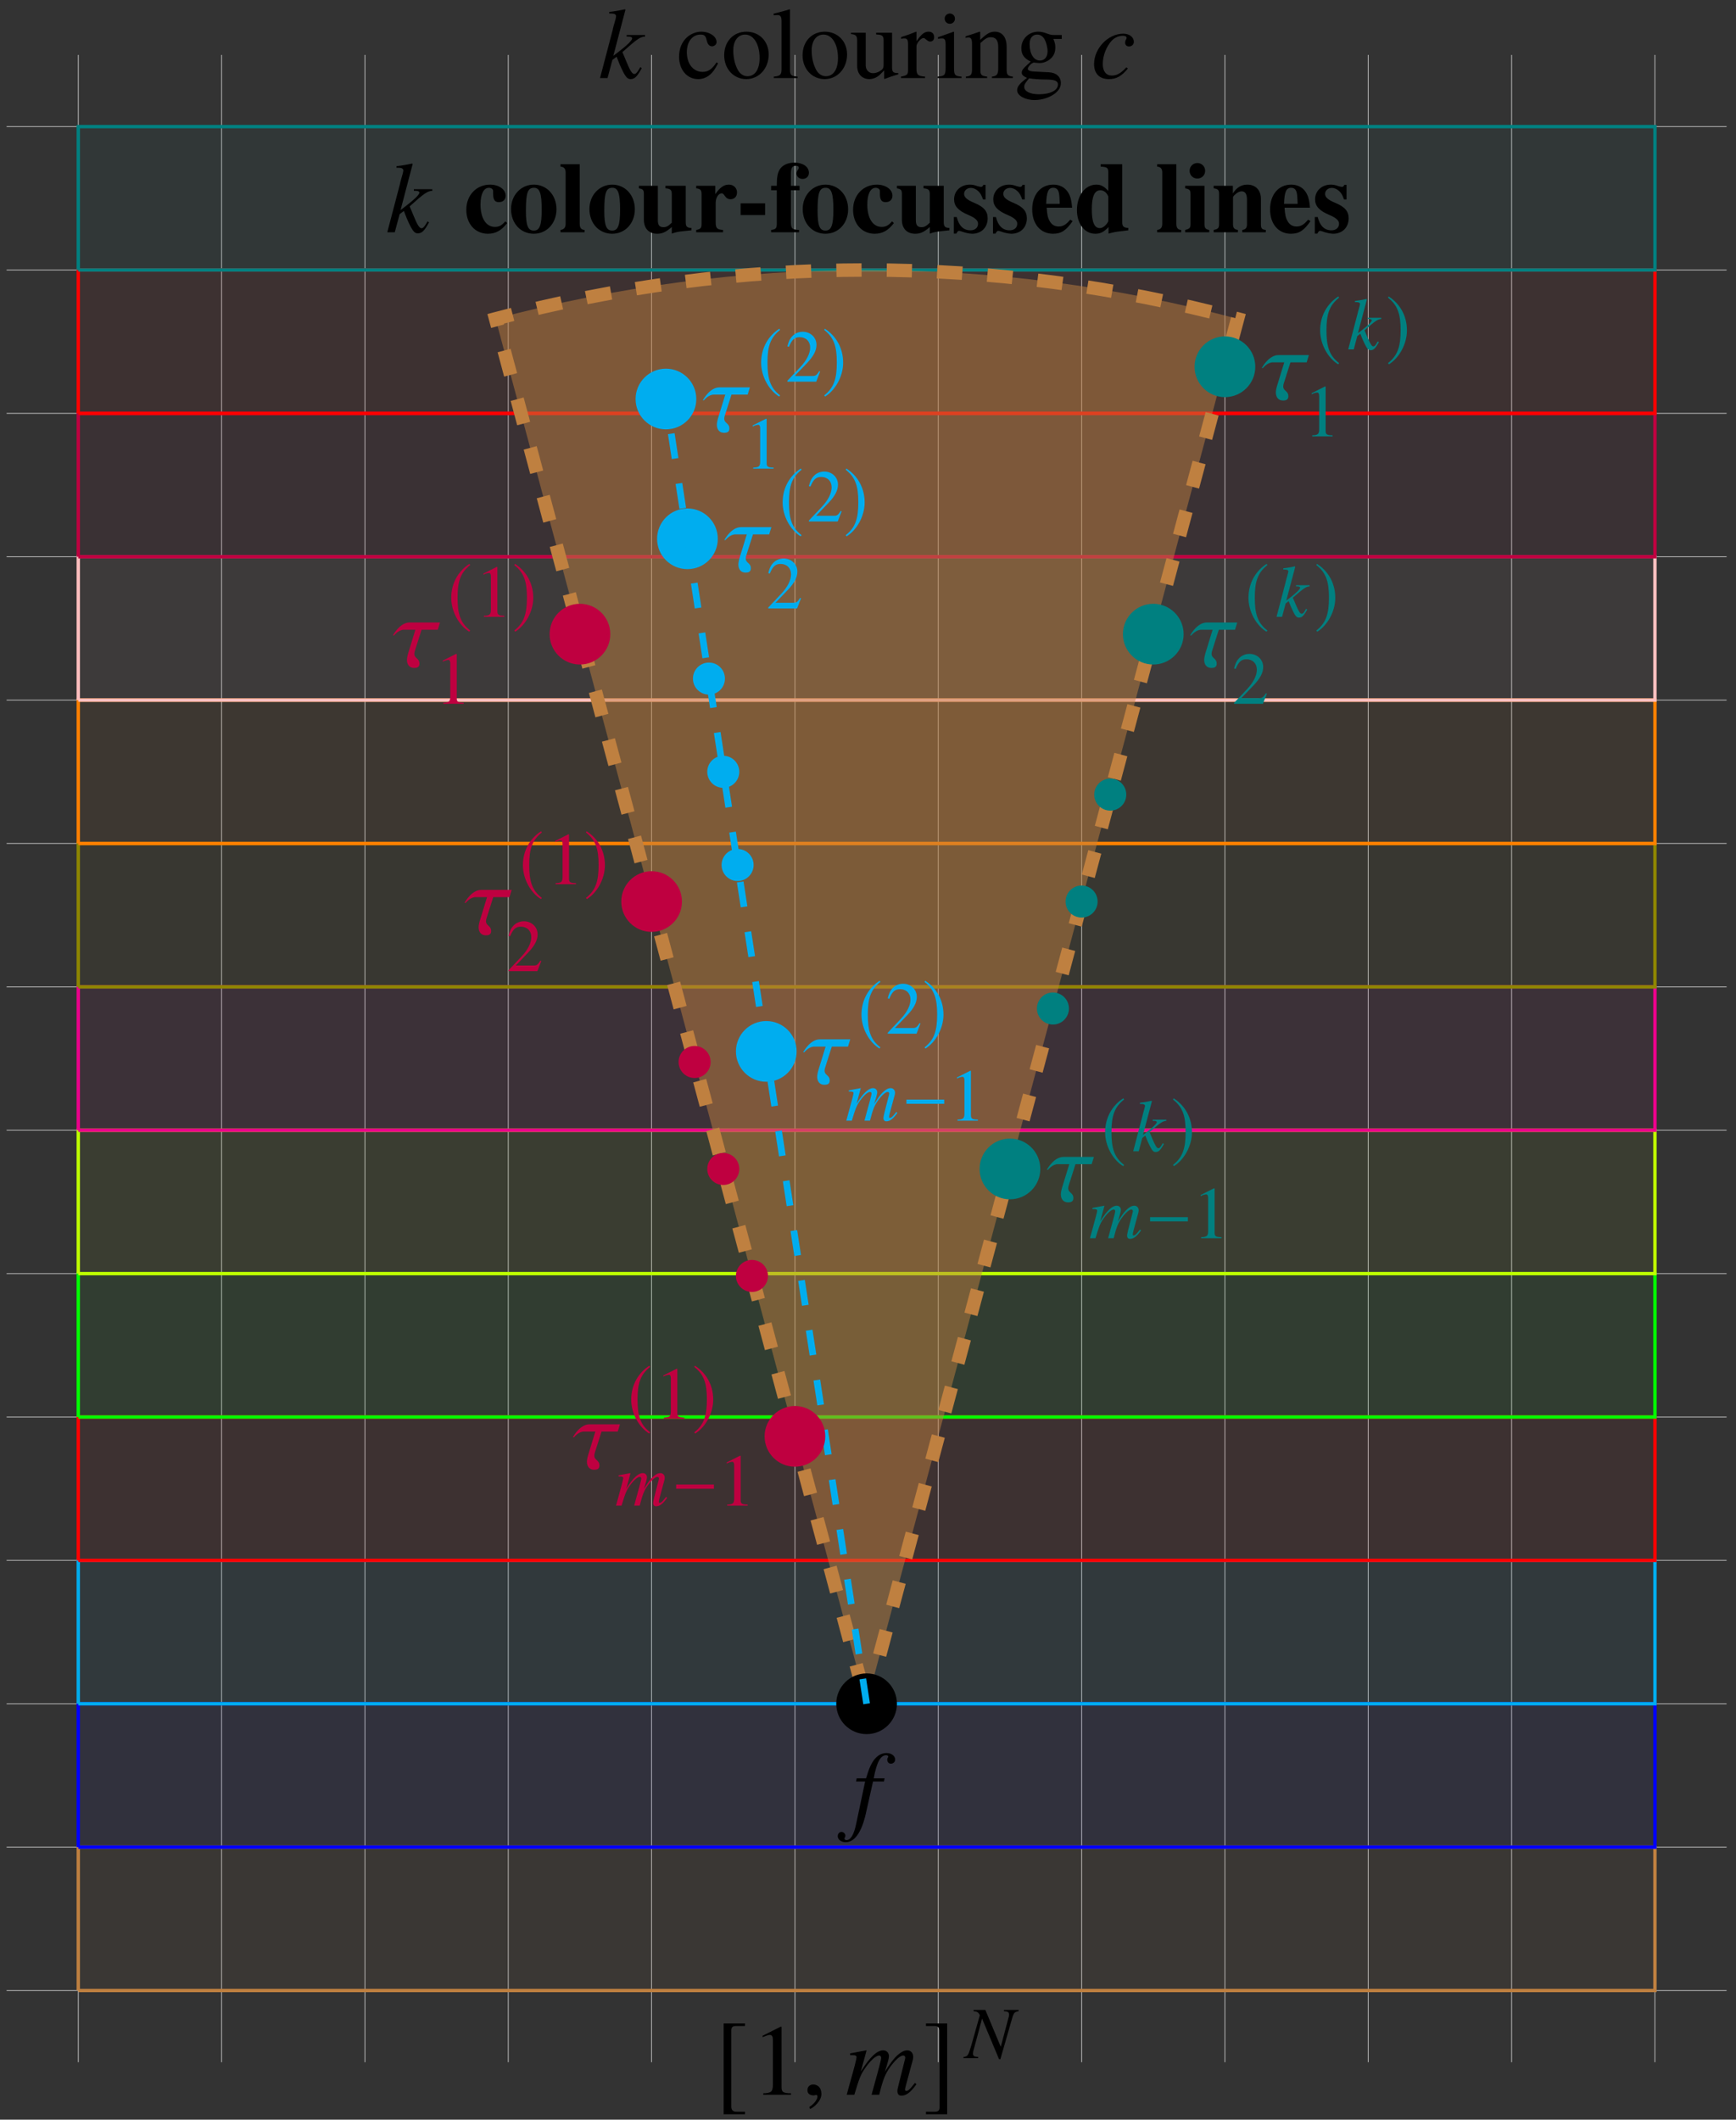 <?xml version="1.0" encoding="UTF-8"?>
<svg xmlns="http://www.w3.org/2000/svg" xmlns:xlink="http://www.w3.org/1999/xlink" width="206pt" height="251.449pt" viewBox="0 0 206 251.449" version="1.1">
<rect x="0" y="0" width="206" height="251.449" fill="#333333" stroke="none"/>
<defs>
<g>
<symbol overflow="visible" id="glyph0-0">
<path style="stroke:none;" d=""/>
</symbol>
<symbol overflow="visible" id="glyph0-1">
<path style="stroke:none;" d="M 5.062 -7.328 C 5.062 -7.766 4.625 -8.109 4.047 -8.109 C 3.469 -8.109 3.016 -7.859 2.578 -7.328 C 2.219 -6.844 1.953 -6.281 1.609 -5.109 L 0.5 -5.109 L 0.422 -4.734 L 1.5 -4.734 L 0.438 0.281 C 0.172 1.578 -0.219 2.219 -0.719 2.219 C -0.859 2.219 -0.953 2.141 -0.953 2.031 C -0.953 1.984 -0.938 1.953 -0.906 1.906 C -0.859 1.828 -0.844 1.781 -0.844 1.703 C -0.844 1.453 -1.062 1.25 -1.312 1.25 C -1.562 1.25 -1.75 1.469 -1.75 1.75 C -1.75 2.156 -1.344 2.469 -0.812 2.469 C 0.25 2.469 1.078 1.297 1.578 -0.906 L 2.438 -4.734 L 3.734 -4.734 L 3.812 -5.109 L 2.516 -5.109 C 2.875 -7 3.312 -7.844 3.984 -7.844 C 4.141 -7.844 4.25 -7.781 4.25 -7.688 C 4.25 -7.688 4.234 -7.625 4.203 -7.578 C 4.141 -7.484 4.125 -7.422 4.125 -7.328 C 4.125 -7.047 4.297 -6.844 4.562 -6.844 C 4.844 -6.844 5.062 -7.062 5.062 -7.328 Z M 5.062 -7.328 "/>
</symbol>
<symbol overflow="visible" id="glyph0-2">
<path style="stroke:none;" d="M 5.625 -5.266 L 2.016 -5.266 C 0.922 -5.266 0.156 -3.953 0.031 -3.734 L 0.172 -3.734 C 0.234 -3.812 0.734 -4.406 1.344 -4.406 L 2.703 -4.406 L 1.906 -1.812 C 1.781 -1.422 1.703 -1.078 1.703 -0.828 C 1.703 -0.312 1.969 0.125 2.562 0.125 C 2.844 0.125 3.188 0.062 3.188 -0.375 C 3.188 -1.047 2.578 -0.984 2.578 -1.562 C 2.578 -1.688 2.609 -1.812 2.672 -2 L 3.438 -4.406 L 5.359 -4.406 Z M 5.625 -5.266 "/>
</symbol>
<symbol overflow="visible" id="glyph0-3">
<path style="stroke:none;" d="M 5.125 -1.172 L 4.953 -1.297 C 4.891 -1.188 4.828 -1.094 4.766 -0.984 C 4.547 -0.625 4.406 -0.484 4.234 -0.484 C 3.984 -0.484 3.734 -0.875 3.266 -2.031 L 2.828 -3.078 C 4.578 -4.656 4.953 -4.891 5.516 -4.922 L 5.516 -5.109 L 3.328 -5.109 L 3.328 -4.922 L 3.516 -4.922 C 3.812 -4.922 3.984 -4.844 3.984 -4.703 C 3.984 -4.469 3.391 -3.891 2.266 -3.031 L 1.75 -2.641 L 3.188 -8.109 L 3.125 -8.156 C 2.422 -8.016 1.969 -7.922 1.266 -7.844 L 1.266 -7.656 L 1.469 -7.656 C 1.875 -7.656 2.062 -7.562 2.078 -7.344 C 2.062 -7.141 1.984 -6.844 1.812 -6.281 L 1.703 -5.875 L 1.688 -5.766 L 0.172 0 L 1.062 0 L 1.641 -2.156 L 2.141 -2.531 C 2.328 -2.016 2.641 -1.266 2.859 -0.844 C 3.234 -0.094 3.453 0.125 3.797 0.125 C 4.281 0.125 4.578 -0.172 5.125 -1.172 Z M 5.125 -1.172 "/>
</symbol>
<symbol overflow="visible" id="glyph0-4">
<path style="stroke:none;" d="M 4.375 -1.141 L 4.188 -1.266 C 3.531 -0.562 3.062 -0.297 2.469 -0.297 C 1.797 -0.297 1.391 -0.797 1.391 -1.656 C 1.391 -2.672 1.812 -3.734 2.469 -4.453 C 2.828 -4.812 3.297 -5.016 3.781 -5.016 C 4.047 -5.016 4.219 -4.922 4.219 -4.781 C 4.219 -4.719 4.203 -4.656 4.141 -4.547 C 4.062 -4.406 4.047 -4.328 4.047 -4.203 C 4.047 -3.922 4.219 -3.75 4.5 -3.75 C 4.844 -3.75 5.078 -3.984 5.078 -4.297 C 5.078 -4.859 4.547 -5.266 3.828 -5.266 C 2.031 -5.266 0.359 -3.531 0.359 -1.656 C 0.359 -0.531 1 0.125 2.109 0.125 C 3.016 0.125 3.641 -0.234 4.375 -1.141 Z M 4.375 -1.141 "/>
</symbol>
<symbol overflow="visible" id="glyph0-5">
<path style="stroke:none;" d="M 2.328 -0.078 C 2.328 -1.062 1.641 -1.219 1.359 -1.219 C 1.062 -1.219 0.672 -1.047 0.672 -0.531 C 0.672 -0.047 1.094 0.078 1.406 0.078 C 1.5 0.078 1.547 0.062 1.594 0.047 C 1.641 0.031 1.672 0.031 1.703 0.031 C 1.781 0.031 1.859 0.078 1.859 0.188 C 1.859 0.422 1.672 0.953 0.891 1.453 L 0.984 1.688 C 1.344 1.562 2.328 0.781 2.328 -0.078 Z M 2.328 -0.078 "/>
</symbol>
<symbol overflow="visible" id="glyph0-6">
<path style="stroke:none;" d="M 8.422 -1.25 L 8.234 -1.406 L 7.984 -1.094 C 7.641 -0.641 7.406 -0.453 7.203 -0.453 C 7.109 -0.453 7.062 -0.516 7.062 -0.641 C 7.062 -0.688 7.109 -0.906 7.188 -1.188 L 8 -4.188 C 8.016 -4.25 8.031 -4.438 8.031 -4.516 C 8.031 -4.953 7.734 -5.266 7.344 -5.266 C 7.094 -5.266 6.891 -5.203 6.594 -5.016 C 6.016 -4.656 5.516 -4.062 4.672 -2.734 C 4.969 -3.656 5.156 -4.328 5.156 -4.547 C 5.156 -4.984 4.875 -5.266 4.469 -5.266 C 3.734 -5.266 2.906 -4.484 1.812 -2.75 L 2.5 -5.25 L 2.469 -5.266 L 0.547 -4.906 L 0.547 -4.703 L 0.844 -4.703 C 1.172 -4.703 1.312 -4.625 1.312 -4.453 C 1.312 -4.297 1.047 -3.219 0.609 -1.703 L 0.141 0 L 1.047 0 C 1.609 -1.891 1.797 -2.344 2.203 -2.969 C 2.875 -3.984 3.578 -4.656 4 -4.656 C 4.141 -4.656 4.234 -4.547 4.234 -4.344 C 4.234 -4.203 3.906 -2.922 3.391 -1.094 L 3.094 0 L 4 0 C 4.453 -1.844 4.703 -2.438 5.281 -3.266 C 5.875 -4.094 6.484 -4.656 6.844 -4.656 C 6.984 -4.656 7.094 -4.547 7.094 -4.406 C 7.094 -4.344 7.062 -4.219 7 -3.984 L 6.312 -1.234 C 6.188 -0.766 6.156 -0.562 6.156 -0.438 C 6.156 -0.078 6.328 0.109 6.641 0.109 C 7.203 0.109 7.719 -0.281 8.359 -1.172 Z M 8.422 -1.25 "/>
</symbol>
<symbol overflow="visible" id="glyph1-0">
<path style="stroke:none;" d=""/>
</symbol>
<symbol overflow="visible" id="glyph1-1">
<path style="stroke:none;" d="M 2.578 -6.281 C 1.312 -5.469 0.422 -4.047 0.422 -2.25 C 0.422 -0.625 1.344 1.031 2.562 1.766 L 2.672 1.625 C 1.5 0.719 1.172 -0.344 1.172 -2.281 C 1.172 -4.219 1.531 -5.234 2.672 -6.141 Z M 2.578 -6.281 "/>
</symbol>
<symbol overflow="visible" id="glyph1-2">
<path style="stroke:none;" d="M 0.328 -6.281 L 0.25 -6.141 C 1.391 -5.234 1.75 -4.219 1.75 -2.281 C 1.75 -0.344 1.406 0.719 0.25 1.625 L 0.359 1.766 C 1.562 1.031 2.5 -0.625 2.5 -2.25 C 2.5 -4.047 1.609 -5.469 0.328 -6.281 Z M 0.328 -6.281 "/>
</symbol>
<symbol overflow="visible" id="glyph1-3">
<path style="stroke:none;" d="M 5.031 -2 L 5.031 -2.5 L 0.547 -2.5 L 0.547 -2 Z M 5.031 -2 "/>
</symbol>
<symbol overflow="visible" id="glyph2-0">
<path style="stroke:none;" d=""/>
</symbol>
<symbol overflow="visible" id="glyph2-1">
<path style="stroke:none;" d="M 3.766 -0.859 L 3.625 -0.953 C 3.578 -0.875 3.547 -0.797 3.5 -0.734 C 3.344 -0.453 3.234 -0.359 3.109 -0.359 C 2.922 -0.359 2.75 -0.641 2.391 -1.484 L 2.062 -2.266 C 3.359 -3.406 3.625 -3.578 4.047 -3.609 L 4.047 -3.75 L 2.438 -3.75 L 2.438 -3.609 L 2.578 -3.609 C 2.797 -3.609 2.922 -3.547 2.922 -3.453 C 2.922 -3.281 2.484 -2.859 1.672 -2.219 L 1.281 -1.938 L 2.344 -5.938 L 2.297 -5.984 C 1.781 -5.875 1.453 -5.812 0.922 -5.75 L 0.922 -5.609 L 1.078 -5.609 C 1.375 -5.609 1.5 -5.547 1.531 -5.391 C 1.5 -5.234 1.453 -5.016 1.328 -4.609 L 1.25 -4.312 L 1.234 -4.234 L 0.125 0 L 0.781 0 L 1.203 -1.578 L 1.562 -1.859 C 1.703 -1.469 1.938 -0.922 2.094 -0.625 C 2.375 -0.062 2.531 0.094 2.781 0.094 C 3.141 0.094 3.359 -0.125 3.766 -0.859 Z M 3.766 -0.859 "/>
</symbol>
<symbol overflow="visible" id="glyph2-2">
<path style="stroke:none;" d="M 6.172 -0.922 L 6.047 -1.031 L 5.859 -0.797 C 5.594 -0.469 5.438 -0.328 5.281 -0.328 C 5.219 -0.328 5.188 -0.375 5.188 -0.469 C 5.188 -0.516 5.219 -0.672 5.266 -0.875 L 5.859 -3.062 C 5.875 -3.109 5.891 -3.25 5.891 -3.312 C 5.891 -3.625 5.672 -3.859 5.375 -3.859 C 5.203 -3.859 5.047 -3.812 4.844 -3.688 C 4.406 -3.406 4.047 -2.984 3.422 -2 C 3.641 -2.688 3.781 -3.172 3.781 -3.344 C 3.781 -3.656 3.578 -3.859 3.281 -3.859 C 2.75 -3.859 2.125 -3.281 1.328 -2.016 L 1.828 -3.844 L 1.812 -3.859 L 0.406 -3.594 L 0.406 -3.453 L 0.625 -3.453 C 0.859 -3.453 0.969 -3.391 0.969 -3.266 C 0.969 -3.156 0.766 -2.359 0.453 -1.25 L 0.109 0 L 0.766 0 C 1.188 -1.391 1.312 -1.719 1.609 -2.172 C 2.109 -2.922 2.625 -3.406 2.922 -3.406 C 3.047 -3.406 3.109 -3.328 3.109 -3.188 C 3.109 -3.078 2.859 -2.141 2.484 -0.812 L 2.266 0 L 2.922 0 C 3.266 -1.344 3.438 -1.781 3.875 -2.391 C 4.312 -3 4.766 -3.406 5.016 -3.406 C 5.125 -3.406 5.203 -3.328 5.203 -3.219 C 5.203 -3.188 5.188 -3.094 5.141 -2.922 L 4.625 -0.906 C 4.547 -0.562 4.516 -0.406 4.516 -0.328 C 4.516 -0.062 4.641 0.078 4.859 0.078 C 5.281 0.078 5.656 -0.203 6.125 -0.859 Z M 6.172 -0.922 "/>
</symbol>
<symbol overflow="visible" id="glyph2-3">
<path style="stroke:none;" d="M 6.375 -5.578 L 6.375 -5.719 L 4.625 -5.719 L 4.625 -5.578 C 5.125 -5.547 5.234 -5.453 5.234 -5.141 C 5.234 -5.031 5.219 -4.938 5.156 -4.75 L 5.141 -4.688 L 4.25 -1.344 L 2.422 -5.719 L 1.016 -5.719 L 1.016 -5.578 C 1.422 -5.547 1.609 -5.438 1.766 -5.094 L 0.734 -1.438 C 0.391 -0.312 0.328 -0.203 -0.172 -0.141 L -0.172 0 L 1.562 0 L 1.562 -0.141 C 1.109 -0.172 0.953 -0.266 0.953 -0.516 C 0.953 -0.625 0.969 -0.812 1.031 -0.984 L 2.031 -4.688 L 4.047 0.125 L 4.203 0.125 L 5.469 -4.281 C 5.781 -5.406 5.828 -5.469 6.375 -5.578 Z M 6.375 -5.578 "/>
</symbol>
<symbol overflow="visible" id="glyph3-0">
<path style="stroke:none;" d=""/>
</symbol>
<symbol overflow="visible" id="glyph3-1">
<path style="stroke:none;" d="M 3.453 0 L 3.453 -0.125 C 2.766 -0.141 2.625 -0.234 2.625 -0.656 L 2.625 -5.906 L 2.547 -5.922 L 0.969 -5.125 L 0.969 -5 C 1.078 -5.047 1.172 -5.078 1.203 -5.109 C 1.375 -5.156 1.516 -5.203 1.609 -5.203 C 1.781 -5.203 1.859 -5.062 1.859 -4.781 L 1.859 -0.812 C 1.859 -0.531 1.797 -0.328 1.656 -0.25 C 1.531 -0.172 1.406 -0.141 1.031 -0.125 L 1.031 0 Z M 3.453 0 "/>
</symbol>
<symbol overflow="visible" id="glyph3-2">
<path style="stroke:none;" d="M 4.156 -1.203 L 4.047 -1.25 C 3.719 -0.75 3.609 -0.672 3.219 -0.672 L 1.125 -0.672 L 2.594 -2.203 C 3.375 -3.031 3.719 -3.688 3.719 -4.375 C 3.719 -5.25 3 -5.922 2.094 -5.922 C 1.609 -5.922 1.156 -5.734 0.828 -5.375 C 0.547 -5.078 0.422 -4.797 0.266 -4.188 L 0.453 -4.141 C 0.812 -5 1.125 -5.281 1.734 -5.281 C 2.469 -5.281 2.969 -4.781 2.969 -4.047 C 2.969 -3.359 2.562 -2.547 1.828 -1.766 L 0.266 -0.109 L 0.266 0 L 3.688 0 Z M 4.156 -1.203 "/>
</symbol>
<symbol overflow="visible" id="glyph4-0">
<path style="stroke:none;" d=""/>
</symbol>
<symbol overflow="visible" id="glyph4-1">
<path style="stroke:none;" d="M 5.141 -1.094 L 4.922 -1.297 C 4.484 -0.797 4.172 -0.641 3.688 -0.641 C 2.641 -0.641 1.984 -1.672 1.984 -3.297 C 1.984 -4.531 2.359 -5.281 2.984 -5.281 C 3.172 -5.281 3.359 -5.188 3.438 -5.062 C 3.484 -4.953 3.484 -4.953 3.484 -4.453 C 3.5 -3.844 3.703 -3.578 4.156 -3.578 C 4.656 -3.578 4.969 -3.875 4.969 -4.344 C 4.969 -5.078 4.172 -5.656 3.125 -5.656 C 1.5 -5.656 0.297 -4.406 0.297 -2.672 C 0.297 -1 1.359 0.172 2.859 0.172 C 3.781 0.172 4.453 -0.203 5.141 -1.094 Z M 5.141 -1.094 "/>
</symbol>
<symbol overflow="visible" id="glyph4-2">
<path style="stroke:none;" d="M 5.688 -2.734 C 5.688 -4.406 4.547 -5.656 3 -5.656 C 1.484 -5.656 0.297 -4.406 0.297 -2.766 C 0.297 -1.062 1.438 0.172 3 0.172 C 4.547 0.172 5.688 -1.078 5.688 -2.734 Z M 3.938 -2.672 C 3.938 -0.828 3.688 -0.203 3 -0.203 C 2.297 -0.203 2.062 -0.812 2.062 -2.562 C 2.062 -4.656 2.266 -5.281 3.016 -5.281 C 3.703 -5.281 3.938 -4.625 3.938 -2.672 Z M 3.938 -2.672 "/>
</symbol>
<symbol overflow="visible" id="glyph4-3">
<path style="stroke:none;" d="M 3.047 0 L 3.047 -0.281 C 2.656 -0.297 2.469 -0.531 2.469 -1 L 2.469 -8.078 L 0.188 -8.078 L 0.188 -7.797 C 0.609 -7.75 0.797 -7.547 0.797 -7.094 L 0.797 -1 C 0.797 -0.562 0.594 -0.328 0.188 -0.281 L 0.188 0 Z M 3.047 0 "/>
</symbol>
<symbol overflow="visible" id="glyph4-4">
<path style="stroke:none;" d="M 6.422 -0.234 L 6.422 -0.516 C 5.891 -0.531 5.75 -0.688 5.75 -1.203 L 5.75 -5.516 L 3.344 -5.516 L 3.344 -5.219 C 3.938 -5.172 4.094 -5.031 4.094 -4.516 L 4.094 -1.141 C 3.688 -0.734 3.453 -0.609 3.109 -0.609 C 2.625 -0.609 2.438 -0.844 2.438 -1.453 L 2.438 -5.516 L 0.188 -5.516 L 0.188 -5.219 C 0.688 -5.125 0.781 -5.016 0.781 -4.516 L 0.781 -1.5 C 0.781 -0.453 1.375 0.172 2.359 0.172 C 2.984 0.172 3.406 -0.031 4.094 -0.625 L 4.094 0.156 C 4.609 -0.031 4.906 -0.078 5.672 -0.156 Z M 6.422 -0.234 "/>
</symbol>
<symbol overflow="visible" id="glyph4-5">
<path style="stroke:none;" d="M 5.188 -4.719 C 5.188 -5.266 4.781 -5.656 4.219 -5.656 C 3.625 -5.656 3.172 -5.328 2.609 -4.531 L 2.609 -5.516 L 0.344 -5.516 L 0.344 -5.219 C 0.859 -5.156 0.984 -5 0.984 -4.516 L 0.984 -1 C 0.984 -0.516 0.875 -0.375 0.344 -0.281 L 0.344 0 L 3.531 0 L 3.531 -0.281 C 2.797 -0.328 2.656 -0.484 2.656 -1.234 L 2.656 -3.484 C 2.656 -4.109 2.984 -4.625 3.375 -4.625 C 3.484 -4.625 3.578 -4.547 3.719 -4.344 C 3.938 -4.031 4.125 -3.922 4.438 -3.922 C 4.875 -3.922 5.188 -4.25 5.188 -4.719 Z M 5.188 -4.719 "/>
</symbol>
<symbol overflow="visible" id="glyph4-6">
<path style="stroke:none;" d="M 3.438 -2.047 L 3.438 -3.438 L 0.531 -3.438 L 0.531 -2.047 Z M 3.438 -2.047 "/>
</symbol>
<symbol overflow="visible" id="glyph4-7">
<path style="stroke:none;" d="M 4.656 -7.062 C 4.656 -7.766 3.953 -8.266 2.938 -8.266 C 2.141 -8.266 1.516 -7.969 1.188 -7.453 C 0.938 -7.031 0.844 -6.531 0.844 -5.516 L 0.172 -5.516 L 0.172 -4.984 L 0.844 -4.984 L 0.844 -1 C 0.844 -0.484 0.719 -0.344 0.172 -0.281 L 0.172 0 L 3.484 0 L 3.484 -0.281 C 2.656 -0.312 2.516 -0.453 2.516 -1.234 L 2.516 -4.984 L 3.547 -4.984 L 3.547 -5.516 L 2.516 -5.516 L 2.516 -6.969 C 2.516 -7.625 2.672 -7.891 3.109 -7.891 C 3.328 -7.891 3.453 -7.812 3.453 -7.656 C 3.453 -7.609 3.438 -7.531 3.344 -7.406 C 3.234 -7.234 3.188 -7.109 3.188 -6.984 C 3.188 -6.609 3.5 -6.328 3.906 -6.328 C 4.344 -6.328 4.656 -6.625 4.656 -7.062 Z M 4.656 -7.062 "/>
</symbol>
<symbol overflow="visible" id="glyph4-8">
<path style="stroke:none;" d="M 4.312 -1.656 C 4.312 -2.5 3.859 -3.031 2.672 -3.516 C 1.859 -3.859 1.516 -4.156 1.516 -4.562 C 1.516 -4.953 1.859 -5.266 2.312 -5.266 C 2.625 -5.266 2.938 -5.125 3.203 -4.875 C 3.453 -4.641 3.578 -4.406 3.766 -3.891 L 4.062 -3.891 L 4.062 -5.625 L 3.797 -5.625 C 3.734 -5.453 3.656 -5.391 3.5 -5.391 C 3.438 -5.391 3.328 -5.422 3.125 -5.469 C 2.75 -5.609 2.469 -5.656 2.203 -5.656 C 1.109 -5.656 0.328 -4.906 0.328 -3.906 C 0.328 -3.125 0.812 -2.562 2.016 -2.062 C 2.844 -1.703 3.172 -1.406 3.172 -1.016 C 3.172 -0.547 2.812 -0.234 2.266 -0.234 C 1.438 -0.234 0.891 -0.781 0.641 -1.812 L 0.297 -1.812 L 0.297 0.156 L 0.594 0.156 C 0.734 -0.094 0.797 -0.172 0.906 -0.172 C 0.969 -0.172 1.062 -0.156 1.188 -0.109 C 1.531 0.031 2.141 0.172 2.469 0.172 C 3.562 0.172 4.312 -0.578 4.312 -1.656 Z M 4.312 -1.656 "/>
</symbol>
<symbol overflow="visible" id="glyph4-9">
<path style="stroke:none;" d="M 5.094 -1.328 L 4.812 -1.5 C 4.312 -0.906 3.953 -0.688 3.438 -0.688 C 2.984 -0.688 2.625 -0.891 2.391 -1.297 C 2.156 -1.688 2.062 -2.094 2.016 -2.922 L 5.031 -2.922 C 4.953 -3.922 4.781 -4.469 4.406 -4.938 C 4.031 -5.406 3.469 -5.656 2.797 -5.656 C 1.297 -5.656 0.297 -4.469 0.297 -2.719 C 0.297 -0.984 1.281 0.172 2.766 0.172 C 3.734 0.172 4.312 -0.203 5.094 -1.328 Z M 3.562 -3.375 L 1.953 -3.375 C 2 -4.812 2.219 -5.281 2.797 -5.281 C 3.141 -5.281 3.359 -5.094 3.453 -4.719 C 3.516 -4.5 3.531 -4.156 3.562 -3.547 Z M 3.562 -3.375 "/>
</symbol>
<symbol overflow="visible" id="glyph4-10">
<path style="stroke:none;" d="M 6.391 -0.234 L 6.391 -0.516 C 5.828 -0.547 5.672 -0.703 5.672 -1.203 L 5.672 -8.078 L 3.109 -8.078 L 3.109 -7.797 C 3.906 -7.734 4.016 -7.656 4.016 -7.094 L 4.016 -4.906 C 3.5 -5.469 3.141 -5.656 2.594 -5.656 C 1.281 -5.656 0.297 -4.375 0.297 -2.641 C 0.297 -1.016 1.203 0.172 2.469 0.172 C 3.094 0.172 3.484 -0.031 4.047 -0.625 L 4.047 0.156 C 4.609 0 4.906 -0.062 5.641 -0.141 Z M 4.016 -1.344 C 4.016 -1.266 3.891 -1.062 3.75 -0.906 C 3.516 -0.641 3.266 -0.5 3 -0.5 C 2.359 -0.5 2.062 -1.219 2.062 -2.734 C 2.062 -4.281 2.391 -4.984 3.078 -4.984 C 3.484 -4.984 3.844 -4.703 4.016 -4.25 Z M 4.016 -1.344 "/>
</symbol>
<symbol overflow="visible" id="glyph4-11">
<path style="stroke:none;" d="M 3.047 0 L 3.047 -0.281 C 2.625 -0.344 2.484 -0.516 2.484 -0.969 L 2.484 -5.516 L 0.188 -5.516 L 0.188 -5.219 C 0.719 -5.109 0.828 -5.016 0.828 -4.516 L 0.828 -1 C 0.828 -0.516 0.734 -0.422 0.188 -0.281 L 0.188 0 Z M 2.562 -7.297 C 2.562 -7.812 2.156 -8.219 1.641 -8.219 C 1.125 -8.219 0.719 -7.812 0.719 -7.297 C 0.719 -6.766 1.125 -6.375 1.641 -6.375 C 2.156 -6.375 2.562 -6.766 2.562 -7.297 Z M 2.562 -7.297 "/>
</symbol>
<symbol overflow="visible" id="glyph4-12">
<path style="stroke:none;" d="M 6.438 0 L 6.438 -0.281 C 5.969 -0.328 5.859 -0.469 5.859 -0.969 L 5.859 -3.969 C 5.859 -5 5.219 -5.656 4.25 -5.656 C 3.531 -5.656 2.969 -5.312 2.531 -4.609 L 2.531 -5.516 L 0.25 -5.516 L 0.25 -5.219 C 0.781 -5.141 0.891 -5.016 0.891 -4.516 L 0.891 -1 C 0.891 -0.5 0.781 -0.391 0.25 -0.281 L 0.25 0 L 3.125 0 L 3.125 -0.281 C 2.688 -0.344 2.547 -0.531 2.547 -0.969 L 2.547 -4.156 C 2.547 -4.203 2.625 -4.328 2.75 -4.438 C 3.016 -4.703 3.297 -4.859 3.578 -4.859 C 4 -4.859 4.203 -4.531 4.203 -3.859 L 4.203 -0.969 C 4.203 -0.531 4.047 -0.328 3.641 -0.281 L 3.641 0 Z M 6.438 0 "/>
</symbol>
<symbol overflow="visible" id="glyph5-0">
<path style="stroke:none;" d=""/>
</symbol>
<symbol overflow="visible" id="glyph5-1">
<path style="stroke:none;" d="M 4.922 -1.75 L 4.75 -1.859 C 4.188 -1.031 3.75 -0.734 3.078 -0.734 C 1.969 -0.734 1.219 -1.703 1.219 -3.078 C 1.219 -4.312 1.875 -5.156 2.844 -5.156 C 3.281 -5.156 3.438 -5.016 3.547 -4.578 L 3.625 -4.312 C 3.719 -3.969 3.938 -3.766 4.203 -3.766 C 4.5 -3.766 4.75 -4 4.75 -4.266 C 4.75 -4.938 3.922 -5.5 2.922 -5.5 C 2.359 -5.5 1.781 -5.281 1.297 -4.891 C 0.656 -4.344 0.297 -3.531 0.297 -2.531 C 0.297 -0.984 1.25 0.125 2.562 0.125 C 3.078 0.125 3.531 -0.047 3.938 -0.375 C 4.297 -0.672 4.547 -1.016 4.922 -1.75 Z M 4.922 -1.75 "/>
</symbol>
<symbol overflow="visible" id="glyph5-2">
<path style="stroke:none;" d="M 5.625 -2.797 C 5.625 -4.359 4.516 -5.5 2.984 -5.5 C 1.438 -5.5 0.344 -4.344 0.344 -2.703 C 0.344 -1.094 1.453 0.125 2.969 0.125 C 4.469 0.125 5.625 -1.141 5.625 -2.797 Z M 4.547 -2.375 C 4.547 -1.031 4 -0.219 3.109 -0.219 C 2.641 -0.219 2.203 -0.5 1.953 -0.984 C 1.609 -1.609 1.422 -2.438 1.422 -3.281 C 1.422 -4.422 1.984 -5.156 2.828 -5.156 C 3.844 -5.156 4.547 -4.016 4.547 -2.375 Z M 4.547 -2.375 "/>
</symbol>
<symbol overflow="visible" id="glyph5-3">
<path style="stroke:none;" d="M 3.078 0 L 3.078 -0.172 C 2.312 -0.234 2.172 -0.344 2.172 -1 L 2.172 -8.141 L 2.125 -8.156 C 1.5 -7.953 1.047 -7.844 0.234 -7.641 L 0.234 -7.453 L 0.297 -7.453 C 0.438 -7.453 0.578 -7.469 0.672 -7.469 C 1.047 -7.469 1.172 -7.297 1.172 -6.734 L 1.172 -1.047 C 1.172 -0.391 1 -0.234 0.25 -0.172 L 0.25 0 Z M 3.078 0 "/>
</symbol>
<symbol overflow="visible" id="glyph5-4">
<path style="stroke:none;" d="M 5.719 -0.438 L 5.719 -0.594 L 5.672 -0.594 C 5.109 -0.594 4.984 -0.734 4.984 -1.281 L 4.984 -5.375 L 3.094 -5.375 L 3.094 -5.172 C 3.844 -5.141 3.984 -5.016 3.984 -4.422 L 3.984 -1.609 C 3.984 -1.297 3.922 -1.109 3.781 -1 C 3.438 -0.719 3.078 -0.578 2.703 -0.578 C 2.234 -0.578 1.859 -0.984 1.859 -1.484 L 1.859 -5.375 L 0.109 -5.375 L 0.109 -5.219 C 0.688 -5.172 0.844 -5 0.844 -4.453 L 0.844 -1.438 C 0.844 -0.484 1.422 0.125 2.297 0.125 C 2.734 0.125 3.203 -0.078 3.531 -0.391 L 4.047 -0.906 L 4.047 0.078 L 4.094 0.109 C 4.688 -0.125 5.109 -0.266 5.719 -0.438 Z M 5.719 -0.438 "/>
</symbol>
<symbol overflow="visible" id="glyph5-5">
<path style="stroke:none;" d="M 4 -4.859 C 4 -5.266 3.75 -5.5 3.344 -5.5 C 2.844 -5.5 2.5 -5.219 1.906 -4.375 L 1.906 -5.469 L 1.859 -5.5 C 1.219 -5.234 0.781 -5.078 0.078 -4.859 L 0.078 -4.656 C 0.25 -4.703 0.359 -4.703 0.5 -4.703 C 0.797 -4.703 0.906 -4.516 0.906 -4 L 0.906 -1 C 0.906 -0.406 0.828 -0.328 0.062 -0.172 L 0.062 0 L 2.922 0 L 2.922 -0.172 C 2.109 -0.219 1.906 -0.391 1.906 -1.078 L 1.906 -3.766 C 1.906 -4.141 2.422 -4.75 2.75 -4.75 C 2.828 -4.75 2.922 -4.688 3.062 -4.562 C 3.25 -4.406 3.375 -4.328 3.531 -4.328 C 3.828 -4.328 4 -4.531 4 -4.859 Z M 4 -4.859 "/>
</symbol>
<symbol overflow="visible" id="glyph5-6">
<path style="stroke:none;" d="M 3.031 0 L 3.031 -0.172 C 2.234 -0.234 2.141 -0.359 2.141 -1.219 L 2.141 -5.469 L 2.094 -5.5 L 0.234 -4.844 L 0.234 -4.656 L 0.328 -4.672 C 0.484 -4.703 0.641 -4.703 0.734 -4.703 C 1.031 -4.703 1.141 -4.516 1.141 -4 L 1.141 -1.219 C 1.141 -0.359 1.016 -0.234 0.188 -0.172 L 0.188 0 Z M 2.25 -7.047 C 2.25 -7.391 1.984 -7.656 1.641 -7.656 C 1.297 -7.656 1.031 -7.391 1.031 -7.047 C 1.031 -6.703 1.297 -6.438 1.641 -6.438 C 1.984 -6.438 2.25 -6.703 2.25 -7.047 Z M 2.25 -7.047 "/>
</symbol>
<symbol overflow="visible" id="glyph5-7">
<path style="stroke:none;" d="M 5.797 0 L 5.797 -0.172 C 5.219 -0.234 5.062 -0.375 5.062 -0.969 L 5.062 -3.703 C 5.062 -4.828 4.547 -5.5 3.656 -5.5 C 3.109 -5.5 2.734 -5.297 1.922 -4.531 L 1.922 -5.469 L 1.844 -5.5 C 1.25 -5.281 0.844 -5.156 0.188 -4.953 L 0.188 -4.75 C 0.266 -4.797 0.375 -4.812 0.516 -4.812 C 0.844 -4.812 0.953 -4.625 0.953 -4.047 L 0.953 -1.078 C 0.953 -0.391 0.828 -0.234 0.219 -0.172 L 0.219 0 L 2.75 0 L 2.75 -0.172 C 2.141 -0.234 1.953 -0.375 1.953 -0.797 L 1.953 -4.156 C 2.531 -4.703 2.797 -4.844 3.188 -4.844 C 3.781 -4.844 4.062 -4.469 4.062 -3.688 L 4.062 -1.188 C 4.062 -0.438 3.906 -0.234 3.312 -0.172 L 3.312 0 Z M 5.797 0 "/>
</symbol>
<symbol overflow="visible" id="glyph5-8">
<path style="stroke:none;" d="M 5.625 -4.641 L 5.625 -5.109 L 4.703 -5.109 C 4.453 -5.109 4.281 -5.141 4.047 -5.219 L 3.781 -5.312 C 3.453 -5.438 3.125 -5.5 2.828 -5.5 C 1.703 -5.5 0.828 -4.641 0.828 -3.547 C 0.828 -2.797 1.141 -2.344 1.938 -1.953 L 1.422 -1.469 C 1.031 -1.125 0.875 -0.891 0.875 -0.641 C 0.875 -0.391 1.016 -0.25 1.5 -0.016 C 0.656 0.609 0.328 1 0.328 1.453 C 0.328 2.078 1.266 2.609 2.406 2.609 C 3.297 2.609 4.234 2.297 4.859 1.797 C 5.312 1.422 5.516 1.047 5.516 0.578 C 5.516 -0.156 4.953 -0.656 4.062 -0.688 L 2.516 -0.766 C 1.891 -0.781 1.594 -0.891 1.594 -1.094 C 1.594 -1.328 1.984 -1.75 2.312 -1.844 C 2.422 -1.828 2.5 -1.812 2.531 -1.812 C 2.766 -1.797 2.922 -1.781 2.984 -1.781 C 3.438 -1.781 3.906 -1.953 4.281 -2.281 C 4.672 -2.625 4.859 -3.031 4.859 -3.641 C 4.859 -3.984 4.797 -4.25 4.625 -4.641 Z M 5.172 0.766 C 5.172 1.453 4.266 1.922 2.922 1.922 C 1.859 1.922 1.172 1.578 1.172 1.047 C 1.172 0.781 1.25 0.625 1.75 0.031 C 2.156 0.109 3.109 0.172 3.688 0.172 C 4.781 0.172 5.172 0.328 5.172 0.766 Z M 3.938 -3.172 C 3.938 -2.5 3.578 -2.078 3.031 -2.078 C 2.312 -2.078 1.812 -2.859 1.812 -4 L 1.812 -4.047 C 1.812 -4.75 2.156 -5.156 2.703 -5.156 C 3.078 -5.156 3.375 -4.953 3.578 -4.609 C 3.797 -4.188 3.938 -3.641 3.938 -3.172 Z M 3.938 -3.172 "/>
</symbol>
<symbol overflow="visible" id="glyph6-0">
<path style="stroke:none;" d=""/>
</symbol>
<symbol overflow="visible" id="glyph6-1">
<path style="stroke:none;" d="M 3.578 2.016 L 2.547 2.016 C 2.156 2.016 1.953 1.812 1.953 1.391 L 1.953 -7.625 C 1.953 -8 2.109 -8.156 2.5 -8.156 L 3.578 -8.156 L 3.578 -8.453 L 1.047 -8.453 L 1.047 2.312 L 3.578 2.312 Z M 3.578 2.016 "/>
</symbol>
<symbol overflow="visible" id="glyph6-2">
<path style="stroke:none;" d="M 0.406 2.016 L 0.406 2.312 L 2.922 2.312 L 2.922 -8.453 L 0.406 -8.453 L 0.406 -8.156 L 1.438 -8.156 C 1.828 -8.156 2.016 -7.953 2.016 -7.531 L 2.016 1.484 C 2.016 1.859 1.859 2.016 1.484 2.016 Z M 0.406 2.016 "/>
</symbol>
<symbol overflow="visible" id="glyph7-0">
<path style="stroke:none;" d=""/>
</symbol>
<symbol overflow="visible" id="glyph7-1">
<path style="stroke:none;" d="M 4.703 0 L 4.703 -0.172 C 3.766 -0.188 3.578 -0.312 3.578 -0.891 L 3.578 -8.062 L 3.484 -8.078 L 1.328 -7 L 1.328 -6.828 C 1.469 -6.891 1.609 -6.938 1.656 -6.953 C 1.859 -7.047 2.062 -7.094 2.188 -7.094 C 2.438 -7.094 2.547 -6.906 2.547 -6.531 L 2.547 -1.109 C 2.547 -0.719 2.453 -0.438 2.266 -0.328 C 2.078 -0.234 1.906 -0.188 1.406 -0.172 L 1.406 0 Z M 4.703 0 "/>
</symbol>
</g>
</defs>
<g id="surface1">
<path style="fill:none;stroke-width:0.1;stroke-linecap:butt;stroke-linejoin:miter;stroke:rgb(70%,70%,70%);stroke-opacity:1;stroke-miterlimit:10;" d="M -8.504 0 L 195.594 0 M -8.504 17.008 L 195.594 17.008 M -8.504 34.016 L 195.594 34.016 M -8.504 51.024 L 195.594 51.024 M -8.504 68.031 L 195.594 68.031 M -8.504 85.043 L 195.594 85.043 M -8.504 102.051 L 195.594 102.051 M -8.504 119.059 L 195.594 119.059 M -8.504 136.067 L 195.594 136.067 M -8.504 153.074 L 195.594 153.074 M -8.504 170.082 L 195.594 170.082 M -8.504 187.09 L 195.594 187.09 M -8.504 204.098 L 195.594 204.098 M -8.504 221.106 L 195.594 221.106 M 0 -8.504 L 0 229.61 M 17.008 -8.504 L 17.008 229.61 M 34.016 -8.504 L 34.016 229.61 M 51.023 -8.504 L 51.023 229.61 M 68.031 -8.504 L 68.031 229.61 M 85.043 -8.504 L 85.043 229.61 M 102.051 -8.504 L 102.051 229.61 M 119.059 -8.504 L 119.059 229.61 M 136.066 -8.504 L 136.066 229.61 M 153.074 -8.504 L 153.074 229.61 M 170.082 -8.504 L 170.082 229.61 M 187.09 -8.504 L 187.09 229.61 " transform="matrix(1,0,0,-1,9.289,236.125)"/>
<path style="fill-rule:nonzero;fill:rgb(75%,50%,25%);fill-opacity:0.05;stroke-width:0.399;stroke-linecap:butt;stroke-linejoin:miter;stroke:rgb(75%,50%,25%);stroke-opacity:1;stroke-miterlimit:10;" d="M 0 0 L 187.09 0 L 187.09 17.008 L 0 17.008 L 0 0 " transform="matrix(1,0,0,-1,9.289,236.125)"/>
<path style="fill-rule:nonzero;fill:rgb(0%,0%,100%);fill-opacity:0.05;stroke-width:0.399;stroke-linecap:butt;stroke-linejoin:miter;stroke:rgb(0%,0%,100%);stroke-opacity:1;stroke-miterlimit:10;" d="M 0 17.008 L 187.09 17.008 L 187.09 34.016 L 0 34.016 L 0 17.008 " transform="matrix(1,0,0,-1,9.289,236.125)"/>
<path style="fill-rule:nonzero;fill:rgb(0%,67.839%,93.729%);fill-opacity:0.05;stroke-width:0.399;stroke-linecap:butt;stroke-linejoin:miter;stroke:rgb(0%,67.839%,93.729%);stroke-opacity:1;stroke-miterlimit:10;" d="M 0 34.016 L 187.09 34.016 L 187.09 51.024 L 0 51.024 L 0 34.016 " transform="matrix(1,0,0,-1,9.289,236.125)"/>
<path style="fill-rule:nonzero;fill:rgb(100%,0%,0%);fill-opacity:0.05;stroke-width:0.399;stroke-linecap:butt;stroke-linejoin:miter;stroke:rgb(100%,0%,0%);stroke-opacity:1;stroke-miterlimit:10;" d="M 0 51.024 L 187.09 51.024 L 187.09 68.031 L 0 68.031 L 0 51.024 " transform="matrix(1,0,0,-1,9.289,236.125)"/>
<path style="fill-rule:nonzero;fill:rgb(0%,100%,0%);fill-opacity:0.05;stroke-width:0.399;stroke-linecap:butt;stroke-linejoin:miter;stroke:rgb(0%,100%,0%);stroke-opacity:1;stroke-miterlimit:10;" d="M 0 68.031 L 187.09 68.031 L 187.09 85.043 L 0 85.043 L 0 68.031 " transform="matrix(1,0,0,-1,9.289,236.125)"/>
<path style="fill-rule:nonzero;fill:rgb(75%,100%,0%);fill-opacity:0.05;stroke-width:0.399;stroke-linecap:butt;stroke-linejoin:miter;stroke:rgb(75%,100%,0%);stroke-opacity:1;stroke-miterlimit:10;" d="M 0 85.043 L 187.09 85.043 L 187.09 102.051 L 0 102.051 L 0 85.043 " transform="matrix(1,0,0,-1,9.289,236.125)"/>
<path style="fill-rule:nonzero;fill:rgb(92.549%,0%,54.9%);fill-opacity:0.05;stroke-width:0.399;stroke-linecap:butt;stroke-linejoin:miter;stroke:rgb(92.549%,0%,54.9%);stroke-opacity:1;stroke-miterlimit:10;" d="M 0 102.051 L 187.09 102.051 L 187.09 119.059 L 0 119.059 L 0 102.051 " transform="matrix(1,0,0,-1,9.289,236.125)"/>
<path style="fill-rule:nonzero;fill:rgb(55.489%,52.55%,0%);fill-opacity:0.05;stroke-width:0.399;stroke-linecap:butt;stroke-linejoin:miter;stroke:rgb(55.489%,52.55%,0%);stroke-opacity:1;stroke-miterlimit:10;" d="M 0 119.059 L 187.09 119.059 L 187.09 136.067 L 0 136.067 L 0 119.059 " transform="matrix(1,0,0,-1,9.289,236.125)"/>
<path style="fill-rule:nonzero;fill:rgb(100%,50%,0%);fill-opacity:0.05;stroke-width:0.399;stroke-linecap:butt;stroke-linejoin:miter;stroke:rgb(100%,50%,0%);stroke-opacity:1;stroke-miterlimit:10;" d="M 0 136.067 L 187.09 136.067 L 187.09 153.074 L 0 153.074 L 0 136.067 " transform="matrix(1,0,0,-1,9.289,236.125)"/>
<path style="fill-rule:nonzero;fill:rgb(100%,75%,75%);fill-opacity:0.05;stroke-width:0.399;stroke-linecap:butt;stroke-linejoin:miter;stroke:rgb(100%,75%,75%);stroke-opacity:1;stroke-miterlimit:10;" d="M 0 153.074 L 187.09 153.074 L 187.09 170.082 L 0 170.082 L 0 153.074 " transform="matrix(1,0,0,-1,9.289,236.125)"/>
<path style="fill-rule:nonzero;fill:rgb(75%,0%,25%);fill-opacity:0.05;stroke-width:0.399;stroke-linecap:butt;stroke-linejoin:miter;stroke:rgb(75%,0%,25%);stroke-opacity:1;stroke-miterlimit:10;" d="M 0 170.082 L 187.09 170.082 L 187.09 187.09 L 0 187.09 L 0 170.082 " transform="matrix(1,0,0,-1,9.289,236.125)"/>
<path style="fill-rule:nonzero;fill:rgb(100%,0%,0%);fill-opacity:0.05;stroke-width:0.399;stroke-linecap:butt;stroke-linejoin:miter;stroke:rgb(100%,0%,0%);stroke-opacity:1;stroke-miterlimit:10;" d="M 0 187.09 L 187.09 187.09 L 187.09 204.098 L 0 204.098 L 0 187.09 " transform="matrix(1,0,0,-1,9.289,236.125)"/>
<path style="fill-rule:nonzero;fill:rgb(0%,50%,50%);fill-opacity:0.05;stroke-width:0.399;stroke-linecap:butt;stroke-linejoin:miter;stroke:rgb(0%,50%,50%);stroke-opacity:1;stroke-miterlimit:10;" d="M 0 204.098 L 187.09 204.098 L 187.09 221.106 L 0 221.106 L 0 204.098 " transform="matrix(1,0,0,-1,9.289,236.125)"/>
<path style="fill-rule:nonzero;fill:rgb(75%,50%,25%);fill-opacity:0.5;stroke-width:1.594;stroke-linecap:butt;stroke-linejoin:miter;stroke:rgb(75%,50%,25%);stroke-opacity:1;stroke-dasharray:2.989,2.989;stroke-miterlimit:10;" d="M 93.547 34.016 L 137.566 198.305 C 108.734 206.028 78.356 206.028 49.523 198.305 Z M 93.547 34.016 " transform="matrix(1,0,0,-1,9.289,236.125)"/>
<path style="fill-rule:nonzero;fill:rgb(0%,0%,0%);fill-opacity:1;stroke-width:0.399;stroke-linecap:butt;stroke-linejoin:miter;stroke:rgb(0%,0%,0%);stroke-opacity:1;stroke-miterlimit:10;" d="M 96.945 34.016 C 96.945 35.895 95.426 37.418 93.547 37.418 C 91.668 37.418 90.145 35.895 90.145 34.016 C 90.145 32.137 91.668 30.613 93.547 30.613 C 95.426 30.613 96.945 32.137 96.945 34.016 Z M 96.945 34.016 " transform="matrix(1,0,0,-1,9.289,236.125)"/>
<g style="fill:rgb(0%,0%,0%);fill-opacity:1;">
  <use xlink:href="#glyph0-1" x="101.16" y="216.063"/>
</g>
<path style="fill-rule:nonzero;fill:rgb(0%,50%,50%);fill-opacity:1;stroke-width:0.399;stroke-linecap:butt;stroke-linejoin:miter;stroke:rgb(0%,50%,50%);stroke-opacity:1;stroke-miterlimit:10;" d="M 139.469 192.617 C 139.469 194.496 137.945 196.02 136.066 196.02 C 134.188 196.02 132.664 194.496 132.664 192.617 C 132.664 190.738 134.188 189.215 136.066 189.215 C 137.945 189.215 139.469 190.738 139.469 192.617 Z M 139.469 192.617 " transform="matrix(1,0,0,-1,9.289,236.125)"/>
<path style="fill-rule:nonzero;fill:rgb(0%,50%,50%);fill-opacity:1;stroke-width:0.399;stroke-linecap:butt;stroke-linejoin:miter;stroke:rgb(0%,50%,50%);stroke-opacity:1;stroke-miterlimit:10;" d="M 130.965 160.899 C 130.965 162.778 129.441 164.301 127.563 164.301 C 125.684 164.301 124.16 162.778 124.16 160.899 C 124.16 159.02 125.684 157.496 127.563 157.496 C 129.441 157.496 130.965 159.02 130.965 160.899 Z M 130.965 160.899 " transform="matrix(1,0,0,-1,9.289,236.125)"/>
<path style="fill-rule:nonzero;fill:rgb(0%,50%,50%);fill-opacity:1;stroke-width:0.399;stroke-linecap:butt;stroke-linejoin:miter;stroke:rgb(0%,50%,50%);stroke-opacity:1;stroke-miterlimit:10;" d="M 113.957 97.457 C 113.957 99.336 112.434 100.86 110.555 100.86 C 108.676 100.86 107.152 99.336 107.152 97.457 C 107.152 95.578 108.676 94.055 110.555 94.055 C 112.434 94.055 113.957 95.578 113.957 97.457 Z M 113.957 97.457 " transform="matrix(1,0,0,-1,9.289,236.125)"/>
<g style="fill:rgb(0%,50%,50%);fill-opacity:1;">
  <use xlink:href="#glyph0-2" x="149.694" y="47.389"/>
</g>
<g style="fill:rgb(0%,50%,50%);fill-opacity:1;">
  <use xlink:href="#glyph1-1" x="156.23" y="41.449"/>
</g>
<g style="fill:rgb(0%,50%,50%);fill-opacity:1;">
  <use xlink:href="#glyph2-1" x="159.859" y="41.449"/>
</g>
<g style="fill:rgb(0%,50%,50%);fill-opacity:1;">
  <use xlink:href="#glyph1-2" x="164.453" y="41.449"/>
</g>
<g style="fill:rgb(0%,50%,50%);fill-opacity:1;">
  <use xlink:href="#glyph3-1" x="154.679" y="51.767"/>
</g>
<g style="fill:rgb(0%,50%,50%);fill-opacity:1;">
  <use xlink:href="#glyph0-2" x="141.19" y="79.11"/>
</g>
<g style="fill:rgb(0%,50%,50%);fill-opacity:1;">
  <use xlink:href="#glyph1-1" x="147.726" y="73.17"/>
</g>
<g style="fill:rgb(0%,50%,50%);fill-opacity:1;">
  <use xlink:href="#glyph2-1" x="151.355" y="73.17"/>
</g>
<g style="fill:rgb(0%,50%,50%);fill-opacity:1;">
  <use xlink:href="#glyph1-2" x="155.949" y="73.17"/>
</g>
<g style="fill:rgb(0%,50%,50%);fill-opacity:1;">
  <use xlink:href="#glyph3-2" x="146.175" y="83.488"/>
</g>
<g style="fill:rgb(0%,50%,50%);fill-opacity:1;">
  <use xlink:href="#glyph0-2" x="124.182" y="142.507"/>
</g>
<g style="fill:rgb(0%,50%,50%);fill-opacity:1;">
  <use xlink:href="#glyph1-1" x="130.718" y="136.567"/>
</g>
<g style="fill:rgb(0%,50%,50%);fill-opacity:1;">
  <use xlink:href="#glyph2-1" x="134.347" y="136.567"/>
</g>
<g style="fill:rgb(0%,50%,50%);fill-opacity:1;">
  <use xlink:href="#glyph1-2" x="138.941" y="136.567"/>
</g>
<g style="fill:rgb(0%,50%,50%);fill-opacity:1;">
  <use xlink:href="#glyph2-2" x="129.229" y="146.885"/>
</g>
<g style="fill:rgb(0%,50%,50%);fill-opacity:1;">
  <use xlink:href="#glyph1-3" x="135.927" y="146.885"/>
</g>
<g style="fill:rgb(0%,50%,50%);fill-opacity:1;">
  <use xlink:href="#glyph3-1" x="141.503" y="146.885"/>
</g>
<path style="fill-rule:nonzero;fill:rgb(0%,50%,50%);fill-opacity:1;stroke-width:0.399;stroke-linecap:butt;stroke-linejoin:miter;stroke:rgb(0%,50%,50%);stroke-opacity:1;stroke-miterlimit:10;" d="M 124.16 141.863 C 124.16 142.805 123.398 143.567 122.461 143.567 C 121.52 143.567 120.758 142.805 120.758 141.863 C 120.758 140.926 121.52 140.164 122.461 140.164 C 123.398 140.164 124.16 140.926 124.16 141.863 Z M 124.16 141.863 " transform="matrix(1,0,0,-1,9.289,236.125)"/>
<path style="fill-rule:nonzero;fill:rgb(0%,50%,50%);fill-opacity:1;stroke-width:0.399;stroke-linecap:butt;stroke-linejoin:miter;stroke:rgb(0%,50%,50%);stroke-opacity:1;stroke-miterlimit:10;" d="M 120.758 129.176 C 120.758 130.117 119.996 130.879 119.059 130.879 C 118.117 130.879 117.356 130.117 117.356 129.176 C 117.356 128.238 118.117 127.477 119.059 127.477 C 119.996 127.477 120.758 128.238 120.758 129.176 Z M 120.758 129.176 " transform="matrix(1,0,0,-1,9.289,236.125)"/>
<path style="fill-rule:nonzero;fill:rgb(0%,50%,50%);fill-opacity:1;stroke-width:0.399;stroke-linecap:butt;stroke-linejoin:miter;stroke:rgb(0%,50%,50%);stroke-opacity:1;stroke-miterlimit:10;" d="M 117.356 116.488 C 117.356 117.43 116.594 118.192 115.656 118.192 C 114.715 118.192 113.957 117.43 113.957 116.488 C 113.957 115.551 114.715 114.789 115.656 114.789 C 116.594 114.789 117.356 115.551 117.356 116.488 Z M 117.356 116.488 " transform="matrix(1,0,0,-1,9.289,236.125)"/>
<path style="fill-rule:nonzero;fill:rgb(0%,67.839%,93.729%);fill-opacity:1;stroke-width:0.399;stroke-linecap:butt;stroke-linejoin:miter;stroke:rgb(0%,67.839%,93.729%);stroke-opacity:1;stroke-miterlimit:10;" d="M 73.137 188.789 C 73.137 190.668 71.613 192.192 69.734 192.192 C 67.856 192.192 66.332 190.668 66.332 188.789 C 66.332 186.91 67.856 185.391 69.734 185.391 C 71.613 185.391 73.137 186.91 73.137 188.789 Z M 73.137 188.789 " transform="matrix(1,0,0,-1,9.289,236.125)"/>
<path style="fill-rule:nonzero;fill:rgb(0%,67.839%,93.729%);fill-opacity:1;stroke-width:0.399;stroke-linecap:butt;stroke-linejoin:miter;stroke:rgb(0%,67.839%,93.729%);stroke-opacity:1;stroke-miterlimit:10;" d="M 75.688 172.207 C 75.688 174.086 74.164 175.61 72.285 175.61 C 70.406 175.61 68.883 174.086 68.883 172.207 C 68.883 170.328 70.406 168.809 72.285 168.809 C 74.164 168.809 75.688 170.328 75.688 172.207 Z M 75.688 172.207 " transform="matrix(1,0,0,-1,9.289,236.125)"/>
<path style="fill-rule:nonzero;fill:rgb(0%,67.839%,93.729%);fill-opacity:1;stroke-width:0.399;stroke-linecap:butt;stroke-linejoin:miter;stroke:rgb(0%,67.839%,93.729%);stroke-opacity:1;stroke-miterlimit:10;" d="M 85.043 111.403 C 85.043 113.281 83.52 114.805 81.641 114.805 C 79.762 114.805 78.238 113.281 78.238 111.403 C 78.238 109.524 79.762 108 81.641 108 C 83.52 108 85.043 109.524 85.043 111.403 Z M 85.043 111.403 " transform="matrix(1,0,0,-1,9.289,236.125)"/>
<g style="fill:rgb(0%,67.839%,93.729%);fill-opacity:1;">
  <use xlink:href="#glyph0-2" x="83.362" y="51.217"/>
</g>
<g style="fill:rgb(0%,67.839%,93.729%);fill-opacity:1;">
  <use xlink:href="#glyph1-1" x="89.898" y="45.277"/>
</g>
<g style="fill:rgb(0%,67.839%,93.729%);fill-opacity:1;">
  <use xlink:href="#glyph3-2" x="93.168" y="45.277"/>
</g>
<g style="fill:rgb(0%,67.839%,93.729%);fill-opacity:1;">
  <use xlink:href="#glyph1-2" x="97.551" y="45.277"/>
</g>
<g style="fill:rgb(0%,67.839%,93.729%);fill-opacity:1;">
  <use xlink:href="#glyph3-1" x="88.347" y="55.595"/>
</g>
<g style="fill:rgb(0%,67.839%,93.729%);fill-opacity:1;">
  <use xlink:href="#glyph0-2" x="85.913" y="67.799"/>
</g>
<g style="fill:rgb(0%,67.839%,93.729%);fill-opacity:1;">
  <use xlink:href="#glyph1-1" x="92.449" y="61.859"/>
</g>
<g style="fill:rgb(0%,67.839%,93.729%);fill-opacity:1;">
  <use xlink:href="#glyph3-2" x="95.719" y="61.859"/>
</g>
<g style="fill:rgb(0%,67.839%,93.729%);fill-opacity:1;">
  <use xlink:href="#glyph1-2" x="100.102" y="61.859"/>
</g>
<g style="fill:rgb(0%,67.839%,93.729%);fill-opacity:1;">
  <use xlink:href="#glyph3-2" x="90.898" y="72.177"/>
</g>
<g style="fill:rgb(0%,67.839%,93.729%);fill-opacity:1;">
  <use xlink:href="#glyph0-2" x="95.268" y="128.56"/>
</g>
<g style="fill:rgb(0%,67.839%,93.729%);fill-opacity:1;">
  <use xlink:href="#glyph1-1" x="101.804" y="122.62"/>
</g>
<g style="fill:rgb(0%,67.839%,93.729%);fill-opacity:1;">
  <use xlink:href="#glyph3-2" x="105.074" y="122.62"/>
</g>
<g style="fill:rgb(0%,67.839%,93.729%);fill-opacity:1;">
  <use xlink:href="#glyph1-2" x="109.457" y="122.62"/>
</g>
<g style="fill:rgb(0%,67.839%,93.729%);fill-opacity:1;">
  <use xlink:href="#glyph2-2" x="100.315" y="132.938"/>
</g>
<g style="fill:rgb(0%,67.839%,93.729%);fill-opacity:1;">
  <use xlink:href="#glyph1-3" x="107.013" y="132.938"/>
</g>
<g style="fill:rgb(0%,67.839%,93.729%);fill-opacity:1;">
  <use xlink:href="#glyph3-1" x="112.589" y="132.938"/>
</g>
<path style="fill-rule:nonzero;fill:rgb(0%,67.839%,93.729%);fill-opacity:1;stroke-width:0.399;stroke-linecap:butt;stroke-linejoin:miter;stroke:rgb(0%,67.839%,93.729%);stroke-opacity:1;stroke-miterlimit:10;" d="M 76.535 155.625 C 76.535 156.567 75.777 157.328 74.836 157.328 C 73.898 157.328 73.137 156.567 73.137 155.625 C 73.137 154.688 73.898 153.926 74.836 153.926 C 75.777 153.926 76.535 154.688 76.535 155.625 Z M 76.535 155.625 " transform="matrix(1,0,0,-1,9.289,236.125)"/>
<path style="fill-rule:nonzero;fill:rgb(0%,67.839%,93.729%);fill-opacity:1;stroke-width:0.399;stroke-linecap:butt;stroke-linejoin:miter;stroke:rgb(0%,67.839%,93.729%);stroke-opacity:1;stroke-miterlimit:10;" d="M 78.238 144.571 C 78.238 145.508 77.477 146.27 76.535 146.27 C 75.598 146.27 74.836 145.508 74.836 144.571 C 74.836 143.629 75.598 142.867 76.535 142.867 C 77.477 142.867 78.238 143.629 78.238 144.571 Z M 78.238 144.571 " transform="matrix(1,0,0,-1,9.289,236.125)"/>
<path style="fill-rule:nonzero;fill:rgb(0%,67.839%,93.729%);fill-opacity:1;stroke-width:0.399;stroke-linecap:butt;stroke-linejoin:miter;stroke:rgb(0%,67.839%,93.729%);stroke-opacity:1;stroke-miterlimit:10;" d="M 79.938 133.516 C 79.938 134.453 79.176 135.215 78.238 135.215 C 77.297 135.215 76.535 134.453 76.535 133.516 C 76.535 132.574 77.297 131.813 78.238 131.813 C 79.176 131.813 79.938 132.574 79.938 133.516 Z M 79.938 133.516 " transform="matrix(1,0,0,-1,9.289,236.125)"/>
<path style="fill:none;stroke-width:0.797;stroke-linecap:butt;stroke-linejoin:miter;stroke:rgb(0%,67.839%,93.729%);stroke-opacity:1;stroke-dasharray:2.989,2.989;stroke-miterlimit:10;" d="M 93.547 34.016 L 69.734 188.789 " transform="matrix(1,0,0,-1,9.289,236.125)"/>
<path style="fill-rule:nonzero;fill:rgb(75%,0%,25%);fill-opacity:1;stroke-width:0.399;stroke-linecap:butt;stroke-linejoin:miter;stroke:rgb(75%,0%,25%);stroke-opacity:1;stroke-miterlimit:10;" d="M 62.93 160.899 C 62.93 162.778 61.406 164.301 59.527 164.301 C 57.648 164.301 56.129 162.778 56.129 160.899 C 56.129 159.02 57.648 157.496 59.527 157.496 C 61.406 157.496 62.93 159.02 62.93 160.899 Z M 62.93 160.899 " transform="matrix(1,0,0,-1,9.289,236.125)"/>
<path style="fill-rule:nonzero;fill:rgb(75%,0%,25%);fill-opacity:1;stroke-width:0.399;stroke-linecap:butt;stroke-linejoin:miter;stroke:rgb(75%,0%,25%);stroke-opacity:1;stroke-miterlimit:10;" d="M 71.434 129.176 C 71.434 131.055 69.91 132.578 68.031 132.578 C 66.156 132.578 64.633 131.055 64.633 129.176 C 64.633 127.297 66.156 125.778 68.031 125.778 C 69.91 125.778 71.434 127.297 71.434 129.176 Z M 71.434 129.176 " transform="matrix(1,0,0,-1,9.289,236.125)"/>
<path style="fill-rule:nonzero;fill:rgb(75%,0%,25%);fill-opacity:1;stroke-width:0.399;stroke-linecap:butt;stroke-linejoin:miter;stroke:rgb(75%,0%,25%);stroke-opacity:1;stroke-miterlimit:10;" d="M 88.441 65.738 C 88.441 67.613 86.918 69.137 85.043 69.137 C 83.164 69.137 81.641 67.613 81.641 65.738 C 81.641 63.86 83.164 62.336 85.043 62.336 C 86.918 62.336 88.441 63.86 88.441 65.738 Z M 88.441 65.738 " transform="matrix(1,0,0,-1,9.289,236.125)"/>
<g style="fill:rgb(75%,0%,25%);fill-opacity:1;">
  <use xlink:href="#glyph0-2" x="46.588" y="79.11"/>
</g>
<g style="fill:rgb(75%,0%,25%);fill-opacity:1;">
  <use xlink:href="#glyph1-1" x="53.124" y="73.17"/>
</g>
<g style="fill:rgb(75%,0%,25%);fill-opacity:1;">
  <use xlink:href="#glyph3-1" x="56.394" y="73.17"/>
</g>
<g style="fill:rgb(75%,0%,25%);fill-opacity:1;">
  <use xlink:href="#glyph1-2" x="60.777" y="73.17"/>
</g>
<g style="fill:rgb(75%,0%,25%);fill-opacity:1;">
  <use xlink:href="#glyph3-1" x="51.573" y="83.488"/>
</g>
<g style="fill:rgb(75%,0%,25%);fill-opacity:1;">
  <use xlink:href="#glyph0-2" x="55.092" y="110.83"/>
</g>
<g style="fill:rgb(75%,0%,25%);fill-opacity:1;">
  <use xlink:href="#glyph1-1" x="61.628" y="104.89"/>
</g>
<g style="fill:rgb(75%,0%,25%);fill-opacity:1;">
  <use xlink:href="#glyph3-1" x="64.898" y="104.89"/>
</g>
<g style="fill:rgb(75%,0%,25%);fill-opacity:1;">
  <use xlink:href="#glyph1-2" x="69.281" y="104.89"/>
</g>
<g style="fill:rgb(75%,0%,25%);fill-opacity:1;">
  <use xlink:href="#glyph3-2" x="60.077" y="115.208"/>
</g>
<g style="fill:rgb(75%,0%,25%);fill-opacity:1;">
  <use xlink:href="#glyph0-2" x="67.943" y="174.227"/>
</g>
<g style="fill:rgb(75%,0%,25%);fill-opacity:1;">
  <use xlink:href="#glyph1-1" x="74.479" y="168.287"/>
</g>
<g style="fill:rgb(75%,0%,25%);fill-opacity:1;">
  <use xlink:href="#glyph3-1" x="77.749" y="168.287"/>
</g>
<g style="fill:rgb(75%,0%,25%);fill-opacity:1;">
  <use xlink:href="#glyph1-2" x="82.132" y="168.287"/>
</g>
<g style="fill:rgb(75%,0%,25%);fill-opacity:1;">
  <use xlink:href="#glyph2-2" x="72.99" y="178.605"/>
</g>
<g style="fill:rgb(75%,0%,25%);fill-opacity:1;">
  <use xlink:href="#glyph1-3" x="79.688" y="178.605"/>
</g>
<g style="fill:rgb(75%,0%,25%);fill-opacity:1;">
  <use xlink:href="#glyph3-1" x="85.264" y="178.605"/>
</g>
<path style="fill-rule:nonzero;fill:rgb(75%,0%,25%);fill-opacity:1;stroke-width:0.399;stroke-linecap:butt;stroke-linejoin:miter;stroke:rgb(75%,0%,25%);stroke-opacity:1;stroke-miterlimit:10;" d="M 81.641 84.77 C 81.641 85.707 80.879 86.469 79.938 86.469 C 79 86.469 78.238 85.707 78.238 84.77 C 78.238 83.828 79 83.067 79.938 83.067 C 80.879 83.067 81.641 83.828 81.641 84.77 Z M 81.641 84.77 " transform="matrix(1,0,0,-1,9.289,236.125)"/>
<path style="fill-rule:nonzero;fill:rgb(75%,0%,25%);fill-opacity:1;stroke-width:0.399;stroke-linecap:butt;stroke-linejoin:miter;stroke:rgb(75%,0%,25%);stroke-opacity:1;stroke-miterlimit:10;" d="M 78.238 97.457 C 78.238 98.395 77.477 99.156 76.535 99.156 C 75.598 99.156 74.836 98.395 74.836 97.457 C 74.836 96.52 75.598 95.758 76.535 95.758 C 77.477 95.758 78.238 96.52 78.238 97.457 Z M 78.238 97.457 " transform="matrix(1,0,0,-1,9.289,236.125)"/>
<path style="fill-rule:nonzero;fill:rgb(75%,0%,25%);fill-opacity:1;stroke-width:0.399;stroke-linecap:butt;stroke-linejoin:miter;stroke:rgb(75%,0%,25%);stroke-opacity:1;stroke-miterlimit:10;" d="M 74.836 110.145 C 74.836 111.086 74.074 111.848 73.137 111.848 C 72.195 111.848 71.434 111.086 71.434 110.145 C 71.434 109.207 72.195 108.446 73.137 108.446 C 74.074 108.446 74.836 109.207 74.836 110.145 Z M 74.836 110.145 " transform="matrix(1,0,0,-1,9.289,236.125)"/>
<g style="fill:rgb(0%,0%,0%);fill-opacity:1;">
  <use xlink:href="#glyph0-3" x="45.783" y="27.557"/>
</g>
<g style="fill:rgb(0%,0%,0%);fill-opacity:1;">
  <use xlink:href="#glyph4-1" x="55.036" y="27.557"/>
  <use xlink:href="#glyph4-2" x="60.344" y="27.557"/>
  <use xlink:href="#glyph4-3" x="66.322" y="27.557"/>
  <use xlink:href="#glyph4-2" x="69.645" y="27.557"/>
  <use xlink:href="#glyph4-4" x="75.623" y="27.557"/>
  <use xlink:href="#glyph4-5" x="82.27" y="27.557"/>
</g>
<g style="fill:rgb(0%,0%,0%);fill-opacity:1;">
  <use xlink:href="#glyph4-6" x="87.351" y="27.557"/>
  <use xlink:href="#glyph4-7" x="91.332" y="27.557"/>
</g>
<g style="fill:rgb(0%,0%,0%);fill-opacity:1;">
  <use xlink:href="#glyph4-2" x="94.954" y="27.557"/>
  <use xlink:href="#glyph4-1" x="100.932" y="27.557"/>
  <use xlink:href="#glyph4-4" x="106.24" y="27.557"/>
  <use xlink:href="#glyph4-8" x="112.887" y="27.557"/>
  <use xlink:href="#glyph4-8" x="117.538" y="27.557"/>
  <use xlink:href="#glyph4-9" x="122.188" y="27.557"/>
  <use xlink:href="#glyph4-10" x="127.496" y="27.557"/>
</g>
<g style="fill:rgb(0%,0%,0%);fill-opacity:1;">
  <use xlink:href="#glyph4-3" x="137.12" y="27.557"/>
  <use xlink:href="#glyph4-11" x="140.444" y="27.557"/>
  <use xlink:href="#glyph4-12" x="143.767" y="27.557"/>
  <use xlink:href="#glyph4-9" x="150.415" y="27.557"/>
  <use xlink:href="#glyph4-8" x="155.723" y="27.557"/>
</g>
<g style="fill:rgb(0%,0%,0%);fill-opacity:1;">
  <use xlink:href="#glyph0-3" x="71.03" y="9.26"/>
</g>
<g style="fill:rgb(0%,0%,0%);fill-opacity:1;">
  <use xlink:href="#glyph5-1" x="80.283" y="9.26"/>
  <use xlink:href="#glyph5-2" x="85.591" y="9.26"/>
  <use xlink:href="#glyph5-3" x="91.569" y="9.26"/>
  <use xlink:href="#glyph5-2" x="94.892" y="9.26"/>
  <use xlink:href="#glyph5-4" x="100.87" y="9.26"/>
  <use xlink:href="#glyph5-5" x="106.847" y="9.26"/>
</g>
<g style="fill:rgb(0%,0%,0%);fill-opacity:1;">
  <use xlink:href="#glyph5-6" x="111.068" y="9.26"/>
  <use xlink:href="#glyph5-7" x="114.391" y="9.26"/>
  <use xlink:href="#glyph5-8" x="120.369" y="9.26"/>
</g>
<g style="fill:rgb(0%,0%,0%);fill-opacity:1;">
  <use xlink:href="#glyph0-4" x="129.467" y="9.26"/>
</g>
<g style="fill:rgb(0%,0%,0%);fill-opacity:1;">
  <use xlink:href="#glyph6-1" x="84.825" y="248.489"/>
</g>
<g style="fill:rgb(0%,0%,0%);fill-opacity:1;">
  <use xlink:href="#glyph7-1" x="89.165" y="248.489"/>
</g>
<g style="fill:rgb(0%,0%,0%);fill-opacity:1;">
  <use xlink:href="#glyph0-5" x="95.142" y="248.489"/>
</g>
<g style="fill:rgb(0%,0%,0%);fill-opacity:1;">
  <use xlink:href="#glyph0-6" x="100.331" y="248.489"/>
</g>
<g style="fill:rgb(0%,0%,0%);fill-opacity:1;">
  <use xlink:href="#glyph6-2" x="109.473" y="248.489"/>
</g>
<g style="fill:rgb(0%,0%,0%);fill-opacity:1;">
  <use xlink:href="#glyph2-3" x="114.504" y="244.149"/>
</g>
</g>
</svg>
